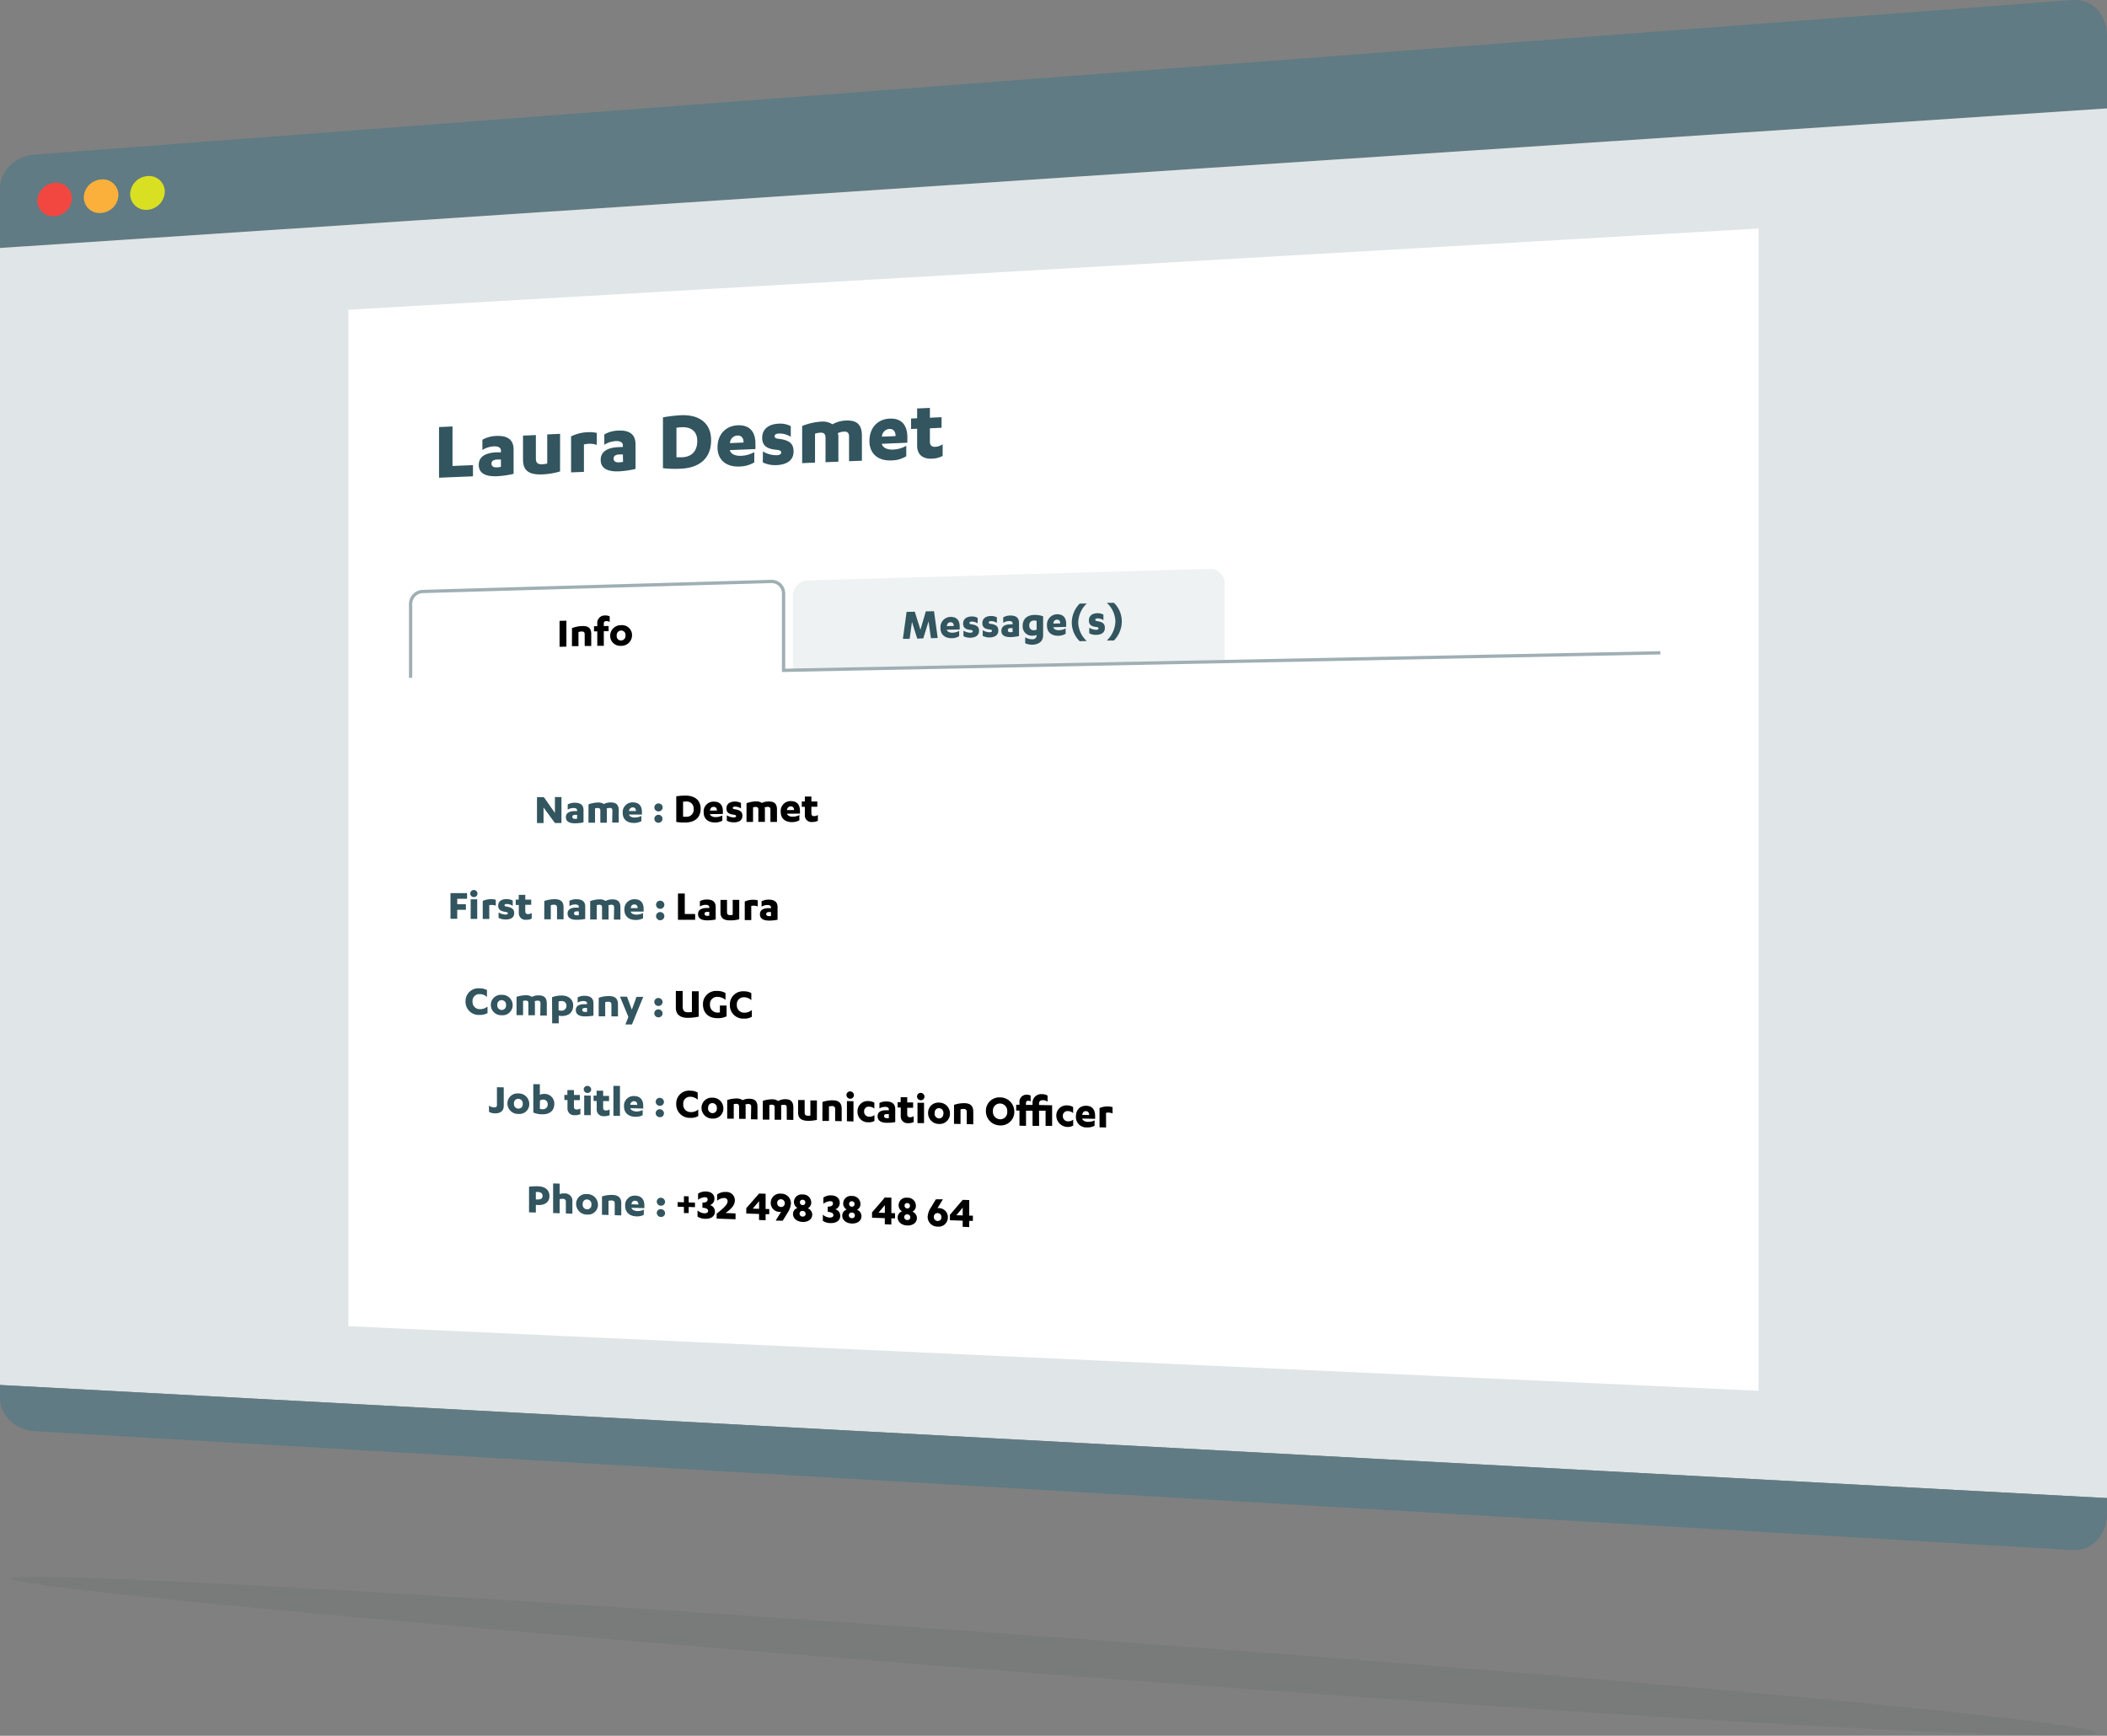 <svg xmlns="http://www.w3.org/2000/svg" viewBox="0 0 644 530.58"><rect x="0" y="0" width="644" height="530.58" fill="#808080" stroke="none"/><defs><style>.cls-1{fill:#607b83;}.cls-2{fill:#e0e5e7;}.cls-3{fill:#fbb03b;}.cls-4{fill:#d9e021;}.cls-5{fill:#f24741;}.cls-6{fill:#fff;}.cls-7{fill:#eff2f2;}.cls-8{fill:#32555f;}.cls-9{fill:none;stroke:#9fafb4;stroke-miterlimit:10;}.cls-10{fill:#1d3238;opacity:0.07;}</style></defs><title>Smoall-contact management</title><g id="Calque_2" data-name="Calque 2"><g id="Fiche_contact_-_EN_-effet" data-name="Fiche contact - EN -effet"><path class="cls-1" d="M644,10.78C644,4.4,639.3-.41,633.5,0L10.5,47.26C4.7,47.7,0,52.29,0,57.51V75.8L644,33.14Z"/><path class="cls-2" d="M644,33.14,0,75.8V423.36l644,34.57Z"/><path class="cls-1" d="M0,423.36v4.05c0,5.21,4.7,9.72,10.5,10.06l623,36.35c5.8.34,10.5-4.56,10.5-10.94v-4.95Z"/><path class="cls-3" d="M36.2,59.6a5.67,5.67,0,0,1-5.3,5.5,4.8,4.8,0,0,1-5.29-4.75,5.7,5.7,0,0,1,5.29-5.5A4.79,4.79,0,0,1,36.2,59.6Z"/><path class="cls-4" d="M50.37,58.6a5.69,5.69,0,0,1-5.3,5.52,4.81,4.81,0,0,1-5.29-4.77,5.71,5.71,0,0,1,5.29-5.53A4.8,4.8,0,0,1,50.37,58.6Z"/><path class="cls-5" d="M22,60.61a5.66,5.66,0,0,1-5.29,5.47,4.79,4.79,0,0,1-5.3-4.72,5.69,5.69,0,0,1,5.3-5.48A4.78,4.78,0,0,1,22,60.61Z"/><path class="cls-6" d="M537.5,425.13l-431-19.74V94.68l431-24.83Z"/><path class="cls-7" d="M374.33,202.21l-132,2.65v-22.8a4.73,4.73,0,0,1,4.63-4.64l122.75-3.53a4.51,4.51,0,0,1,4.62,4.57Z"/><path class="cls-8" d="M134.19,130.54l4.12-.18v12.07l6.25-.25v3.42l-10.37.42Z"/><path class="cls-8" d="M153.11,137.73c0-1-1-1.34-2.1-1.29a7.12,7.12,0,0,0-3.57,1.12v-3.14a9.26,9.26,0,0,1,4.29-1.16c3-.13,5.25.84,5.25,4.15v7.43a27.7,27.7,0,0,1-5.09.73c-3.07.12-5.56-.64-5.56-3.47,0-2.48,2-3.69,5.45-3.84l1.33,0Zm0,2.73-1.05,0c-1.22.05-1.83.45-1.83,1.26s.61,1.18,1.61,1.14a7.6,7.6,0,0,0,1.27-.16Z"/><path class="cls-8" d="M171.18,144.11a22.25,22.25,0,0,1-5.4.9c-3.59.15-5.92-.79-5.92-4.46v-7.39l3.93-.17v7c0,1.29.3,2,2,1.92a9.21,9.21,0,0,0,1.47-.22v-8.9l3.93-.17Z"/><path class="cls-8" d="M178.48,144.24l-3.93.16v-11a12.29,12.29,0,0,1,5.09-1.28,9.39,9.39,0,0,1,2.77.22V136a6.55,6.55,0,0,0-2.6-.34,6.65,6.65,0,0,0-1.33.21Z"/><path class="cls-8" d="M190.38,136.15c0-1-1-1.37-2.11-1.32a7.11,7.11,0,0,0-3.56,1.13v-3.17a9.1,9.1,0,0,1,4.28-1.17c3-.14,5.26.85,5.26,4.2v7.52a28.65,28.65,0,0,1-5.09.74c-3.07.12-5.56-.66-5.56-3.52,0-2.51,2.05-3.74,5.45-3.88l1.33-.06Zm0,2.76-1,0c-1.22.05-1.83.45-1.83,1.27s.61,1.19,1.6,1.15a6.68,6.68,0,0,0,1.28-.16Z"/><path class="cls-8" d="M202.63,127.58a41.86,41.86,0,0,1,5.51-.65c5.48-.25,9.21,2.31,9.21,7.64,0,5.81-3.9,8.48-9.32,8.7a32.16,32.16,0,0,1-5.4-.16Zm4.13,12.19c.49,0,1.19,0,1.77,0,2.74-.12,4.59-1.72,4.59-5,0-3.05-2.08-4.29-4.68-4.18-.52,0-1.19.08-1.68.16Z"/><path class="cls-8" d="M223.08,137.59v.06c.33,1.27,1.91,1.74,3.35,1.68a8.85,8.85,0,0,0,4.12-1.13v3.14A9,9,0,0,1,226,142.6c-4.2.17-6.69-2.14-6.69-5.84,0-4.07,2.6-6.59,6.14-6.75,4.12-.18,5.45,2.47,5.45,5.62v1.64Zm4.2-2.32c0-1.15-.49-2.21-1.93-2.14a2.41,2.41,0,0,0-2.24,2.32Z"/><path class="cls-8" d="M233.18,138a8.16,8.16,0,0,0,4.12,1.15c.86,0,1.47-.27,1.47-.81s-.36-.74-1.53-.86c-3-.27-4.28-1.38-4.28-3.66,0-2.83,2.21-4.19,5-4.31a7,7,0,0,1,3.74.75v3.26a6.46,6.46,0,0,0-3.57-1c-1,0-1.39.44-1.39.84s.36.69,1.28.78c3.56.42,4.53,1.7,4.53,3.89,0,2.69-2.07,4-5.17,4.14a8.62,8.62,0,0,1-4.23-.82Z"/><path class="cls-8" d="M259.51,133.55c0-1-.27-1.67-1.57-1.61a4.49,4.49,0,0,0-1.88.49,2.39,2.39,0,0,1,.19,1v7.7l-3.93.15v-7.41c0-1-.3-1.67-1.55-1.61a5.91,5.91,0,0,0-1.66.31v8.84l-3.93.16V130.22a18.4,18.4,0,0,1,5.81-1.34,5.55,5.55,0,0,1,3.46.82,8.88,8.88,0,0,1,4.1-1.15c3-.13,4.89.9,4.89,4.67v7.61l-3.93.15Z"/><path class="cls-8" d="M269.53,135.66v.05c.33,1.29,1.91,1.77,3.35,1.71a8.74,8.74,0,0,0,4.12-1.15v3.19a8.82,8.82,0,0,1-4.57,1.28c-4.2.17-6.69-2.18-6.69-5.93,0-4.13,2.6-6.69,6.14-6.85,4.12-.18,5.45,2.51,5.45,5.71v1.66Zm4.2-2.36c0-1.17-.49-2.24-1.93-2.18a2.45,2.45,0,0,0-2.24,2.36Z"/><path class="cls-8" d="M278.47,127.94l1.85-.08v-3l3.9-.17v3l3.57-.16v3.23l-3.57.16v4c0,1.37.69,1.7,1.63,1.66a4.24,4.24,0,0,0,2.27-.78v3.56a7.49,7.49,0,0,1-3.37.85c-2.27.09-4.43-.89-4.43-4v-5.16l-1.85.08Z"/><path class="cls-9" d="M125.5,207.2V184.5a3.85,3.85,0,0,1,3.83-3.7l106.34-3.06a3.65,3.65,0,0,1,3.83,3.62v23.55l268-5.36"/><path d="M173.12,197.66l-2.09.05v-7.93l2.09-.05Z"/><path d="M174.83,192a9.59,9.59,0,0,1,3.13-.63c1.66-.05,2.75.5,2.75,2.4v3.69l-2,0v-3.6c0-.48-.21-.85-.9-.83a3.51,3.51,0,0,0-1,.17v4.31l-2,0Z"/><path d="M184.56,197.4l-2,0V193l-1,0v-1.58l1,0v-.74a2.28,2.28,0,0,1,2.45-2.54,2.8,2.8,0,0,1,1.34.26v1.73a1.86,1.86,0,0,0-1.05-.27.67.67,0,0,0-.75.74v.77l1.47,0v1.58l-1.47,0Z"/><path d="M189.83,191.1a3.05,3.05,0,0,1,3.35,3.08,3.23,3.23,0,0,1-3.35,3.23,3.05,3.05,0,0,1-3.33-3.07A3.24,3.24,0,0,1,189.83,191.1Zm0,1.64a1.39,1.39,0,0,0-1.33,1.55,1.32,1.32,0,0,0,1.33,1.49,1.39,1.39,0,0,0,1.35-1.55A1.31,1.31,0,0,0,189.83,192.74Z"/><path class="cls-8" d="M280.35,195.21c-.53-1.7-1.07-3.41-1.61-5.11-.24,1.72-.47,3.44-.71,5.17l-2.06,0q.57-4.11,1.13-8.23l2.5-.06q.87,2.76,1.73,5.52.82-2.81,1.64-5.61l2.51-.06c.38,2.73.76,5.47,1.13,8.2l-2.07.05c-.24-1.72-.48-3.43-.73-5.15q-.8,2.61-1.61,5.2Z"/><path class="cls-8" d="M289.38,192.5v0c.17.66,1,.92,1.7.9a4.42,4.42,0,0,0,2.08-.55v1.62a4.31,4.31,0,0,1-2.31.61c-2.13,0-3.39-1.17-3.39-3.08a3.13,3.13,0,0,1,3.11-3.43c2.09,0,2.76,1.33,2.76,3v.84Zm2.13-1.16c0-.6-.25-1.15-1-1.13s-1,.5-1.13,1.18Z"/><path class="cls-8" d="M294.49,192.78a4.13,4.13,0,0,0,2.09.63c.43,0,.74-.13.74-.4s-.18-.39-.77-.46c-1.53-.17-2.17-.75-2.17-1.93,0-1.46,1.12-2.14,2.55-2.18a3.58,3.58,0,0,1,1.89.43v1.68A3.25,3.25,0,0,0,297,190c-.53,0-.7.21-.7.42s.18.36.65.42c1.8.24,2.29.91,2.29,2,0,1.39-1.05,2.06-2.62,2.09a4.3,4.3,0,0,1-2.14-.46Z"/><path class="cls-8" d="M300.37,192.64a4.13,4.13,0,0,0,2.09.63c.43,0,.74-.12.74-.4s-.18-.39-.77-.46c-1.53-.17-2.17-.75-2.17-1.94,0-1.46,1.12-2.14,2.55-2.17a3.58,3.58,0,0,1,1.89.42v1.69a3.17,3.17,0,0,0-1.81-.54c-.53,0-.7.21-.7.42s.18.36.65.41c1.8.25,2.29.92,2.29,2.05,0,1.4-1.05,2.06-2.62,2.1a4.42,4.42,0,0,1-2.14-.47Z"/><path class="cls-8" d="M309.5,190.54c0-.54-.49-.72-1.06-.71a3.46,3.46,0,0,0-1.81.56v-1.67a4.41,4.41,0,0,1,2.17-.57c1.51,0,2.66.5,2.66,2.26v4a12.83,12.83,0,0,1-2.58.34c-1.55,0-2.81-.39-2.81-1.9,0-1.32,1-2,2.76-2l.67,0Zm0,1.45-.53,0c-.62,0-.93.21-.93.65s.31.63.82.62a3.9,3.9,0,0,0,.64-.07Z"/><path class="cls-8" d="M316.84,194.09a2.89,2.89,0,0,1-1.12.22,2.83,2.83,0,0,1-3.14-3.06c0-2,1.33-3.23,3.51-3.28a7.33,7.33,0,0,1,2.74.43v5.78c0,2.24-1.84,2.85-3.25,2.89a5.29,5.29,0,0,1-2.23-.44V194.8a3.86,3.86,0,0,0,2.23.6,1.14,1.14,0,0,0,1.26-1.17Zm0-4.31a2.08,2.08,0,0,0-.75-.09,1.36,1.36,0,0,0-1.49,1.51,1.3,1.3,0,0,0,1.38,1.45,2.68,2.68,0,0,0,.86-.17Z"/><path class="cls-8" d="M321.93,191.73v0c.17.67,1,.93,1.7.91a4.42,4.42,0,0,0,2.08-.55v1.64a4.43,4.43,0,0,1-2.31.61c-2.13,0-3.39-1.18-3.39-3.11a3.16,3.16,0,0,1,3.11-3.47c2.09,0,2.76,1.35,2.76,3v.86Zm2.13-1.17c0-.61-.25-1.16-1-1.14s-1,.5-1.13,1.19Z"/><path class="cls-8" d="M330,196a8,8,0,0,1-2.41-5.69,8.35,8.35,0,0,1,2.41-5.8l2.17-.05a8.4,8.4,0,0,0-2.62,5.81,8,8,0,0,0,2.62,5.68Z"/><path class="cls-8" d="M332.93,191.88a4.25,4.25,0,0,0,2.09.64c.44,0,.74-.13.74-.41s-.18-.39-.77-.46c-1.52-.18-2.17-.77-2.17-2,0-1.48,1.12-2.17,2.55-2.2a3.48,3.48,0,0,1,1.89.43v1.7a3.23,3.23,0,0,0-1.8-.55c-.54,0-.7.22-.7.43s.18.36.64.42c1.81.25,2.3.93,2.3,2.07,0,1.41-1.05,2.08-2.62,2.11a4.24,4.24,0,0,1-2.15-.47Z"/><path class="cls-8" d="M340.47,184.26a8,8,0,0,1,2.41,5.71,8.42,8.42,0,0,1-2.41,5.82l-2.17,0a8.45,8.45,0,0,0,2.62-5.82,8,8,0,0,0-2.62-5.69Z"/><path class="cls-8" d="M169.61,248.49v-4.85l2,0v7.93h-2l-3.48-4.74v4.76h-2v-7.91l2.1,0Z"/><path class="cls-8" d="M176.39,247.69c0-.52-.49-.71-1.07-.7a3.45,3.45,0,0,0-1.8.5v-1.6a4.64,4.64,0,0,1,2.17-.51c1.51,0,2.66.53,2.66,2.22v3.78a13.21,13.21,0,0,1-2.58.28c-1.55,0-2.81-.42-2.81-1.86,0-1.27,1-1.85,2.76-1.87h.67Zm0,1.39h-.53c-.62,0-.93.2-.93.61s.31.61.81.61a3,3,0,0,0,.65-.06Z"/><path class="cls-8" d="M187.18,247.79c0-.47-.14-.83-.79-.82a2.38,2.38,0,0,0-1,.2,1.11,1.11,0,0,1,.1.5v3.81h-2v-3.67c0-.47-.15-.83-.78-.83a3.12,3.12,0,0,0-.84.13v4.38h-2v-5.62a9.28,9.28,0,0,1,2.94-.56,2.89,2.89,0,0,1,1.75.47,4.45,4.45,0,0,1,2.07-.5c1.5,0,2.48.53,2.48,2.4v3.76h-2Z"/><path class="cls-8" d="M192.25,249v0c.17.64,1,.91,1.69.9a4.31,4.31,0,0,0,2.09-.5V251a4.42,4.42,0,0,1-2.31.55c-2.13,0-3.39-1.19-3.39-3a3,3,0,0,1,3.11-3.28c2.09,0,2.76,1.34,2.76,2.92V249Zm2.13-1.09c0-.58-.25-1.11-1-1.11a1.18,1.18,0,0,0-1.14,1.12Z"/><path class="cls-8" d="M201.27,245.59a1.23,1.23,0,0,1,1.27,1.21,1.26,1.26,0,0,1-1.27,1.23,1.23,1.23,0,0,1-1.27-1.21A1.25,1.25,0,0,1,201.27,245.59Zm0,3.47a1.22,1.22,0,1,1,0,2.44,1.22,1.22,0,0,1-1.27-1.2A1.26,1.26,0,0,1,201.27,249.06Z"/><path d="M206.7,243.41a21,21,0,0,1,2.78-.22c2.78,0,4.67,1.34,4.67,4,0,2.93-2,4.22-4.72,4.23a15.27,15.27,0,0,1-2.73-.17Zm2.08,6.26c.26,0,.61,0,.9,0a2.17,2.17,0,0,0,2.33-2.46,2.1,2.1,0,0,0-2.37-2.2,8.11,8.11,0,0,0-.86.05Z"/><path d="M217,248.86v0c.17.65,1,.91,1.7.91a4.53,4.53,0,0,0,2.08-.5v1.59a4.39,4.39,0,0,1-2.31.55c-2.13,0-3.39-1.2-3.39-3.07a3,3,0,0,1,3.11-3.3c2.09,0,2.76,1.35,2.76,2.94v.83Zm2.13-1.1c0-.58-.25-1.12-1-1.12s-1,.47-1.13,1.14Z"/><path d="M222.15,249.22a4.28,4.28,0,0,0,2.09.66c.43,0,.74-.12.74-.39s-.18-.38-.77-.46c-1.53-.19-2.17-.77-2.17-1.92,0-1.43,1.12-2.08,2.55-2.09a3.77,3.77,0,0,1,1.89.45v1.65a3.28,3.28,0,0,0-1.81-.56c-.53,0-.7.19-.7.4s.18.35.65.41c1.8.28,2.29.94,2.29,2,0,1.36-1,2-2.62,2a4.54,4.54,0,0,1-2.14-.49Z"/><path d="M235.48,247.48c0-.48-.14-.84-.79-.84a2.34,2.34,0,0,0-1,.21,1.27,1.27,0,0,1,.1.5v3.87h-2V247.5c0-.47-.15-.84-.78-.84a3.57,3.57,0,0,0-.84.13v4.45h-2v-5.71a9,9,0,0,1,2.94-.56,2.89,2.89,0,0,1,1.75.47A4.54,4.54,0,0,1,235,245c1.5,0,2.48.54,2.48,2.44v3.81l-2,0Z"/><path d="M240.55,248.72v0c.17.66,1,.93,1.69.92a4.33,4.33,0,0,0,2.09-.5v1.6a4.54,4.54,0,0,1-2.31.56c-2.13,0-3.39-1.21-3.39-3.1a3,3,0,0,1,3.11-3.32c2.09,0,2.76,1.36,2.76,3v.83Zm2.13-1.11c0-.59-.25-1.13-1-1.13a1.19,1.19,0,0,0-1.14,1.14Z"/><path d="M245.07,245H246v-1.51l2,0V245h1.81v1.61l-1.81,0v2c0,.69.35.86.83.86a2.08,2.08,0,0,0,1.15-.35v1.78a3.66,3.66,0,0,1-1.71.36A2,2,0,0,1,246,249.2v-2.58h-.94Z"/><path class="cls-8" d="M137.69,280.86V273h5.06v1.74h-3v1.66h2.65v1.71h-2.65v2.75Z"/><path class="cls-8" d="M143.71,273.14a1.11,1.11,0,0,1,1.15-1.08,1.08,1.08,0,1,1,0,2.16A1.12,1.12,0,0,1,143.71,273.14Zm2.15,7.75h-2v-6h2Z"/><path class="cls-8" d="M149.55,280.91h-2v-5.52a6,6,0,0,1,2.58-.53,4.6,4.6,0,0,1,1.4.18v1.81a3.47,3.47,0,0,0-1.31-.22,3.27,3.27,0,0,0-.68.07Z"/><path class="cls-8" d="M152.39,278.91a4.48,4.48,0,0,0,2.09.65c.43,0,.74-.1.74-.37s-.18-.37-.77-.45c-1.52-.21-2.17-.78-2.17-1.91,0-1.39,1.12-2,2.55-2a3.88,3.88,0,0,1,1.89.46v1.61a3.43,3.43,0,0,0-1.81-.57c-.53,0-.7.19-.7.39s.19.34.65.41c1.81.29,2.3.94,2.3,2,0,1.33-1,1.94-2.62,1.93a4.58,4.58,0,0,1-2.15-.5Z"/><path class="cls-8" d="M157.62,275h.93v-1.47h2V275h1.81v1.57h-1.81v2c0,.66.35.84.83.84a2.09,2.09,0,0,0,1.14-.33v1.73a3.76,3.76,0,0,1-1.71.34,2,2,0,0,1-2.24-2v-2.52h-.93Z"/><path class="cls-8" d="M166.37,275.41a9.77,9.77,0,0,1,3.13-.55c1.66,0,2.75.58,2.75,2.47V281h-2v-3.59c0-.48-.21-.86-.9-.86a3.17,3.17,0,0,0-1,.15V281h-2Z"/><path class="cls-8" d="M176.91,277.19c0-.52-.49-.71-1.07-.71a3.36,3.36,0,0,0-1.8.49v-1.61a4.52,4.52,0,0,1,2.17-.49c1.51,0,2.66.56,2.66,2.24v3.79a14.18,14.18,0,0,1-2.58.26c-1.55,0-2.81-.45-2.81-1.9,0-1.27,1-1.84,2.76-1.83h.67Zm0,1.39h-.53c-.62,0-.93.18-.93.6s.31.61.81.61a3.77,3.77,0,0,0,.65-.05Z"/><path class="cls-8" d="M187.71,277.4c0-.47-.15-.84-.8-.84a2.38,2.38,0,0,0-1,.2,1,1,0,0,1,.1.5v3.81h-2v-3.68c0-.46-.15-.83-.78-.83a3.1,3.1,0,0,0-.84.12v4.38h-2v-5.62a9.25,9.25,0,0,1,2.94-.53,2.89,2.89,0,0,1,1.75.49,4.47,4.47,0,0,1,2.07-.48c1.5,0,2.48.55,2.48,2.42v3.76h-2Z"/><path class="cls-8" d="M192.77,278.66v0c.17.64,1,.92,1.69.92a4.42,4.42,0,0,0,2.09-.48v1.58a4.54,4.54,0,0,1-2.31.53c-2.13,0-3.39-1.23-3.39-3.08a3,3,0,0,1,3.11-3.25c2.09,0,2.76,1.37,2.76,2.95v.82Zm2.13-1.07c0-.57-.25-1.11-1-1.12s-1,.46-1.14,1.12Z"/><path class="cls-8" d="M201.79,275.32a1.26,1.26,0,0,1,1.27,1.23,1.27,1.27,0,0,1-2.54,0A1.24,1.24,0,0,1,201.79,275.32Zm0,3.48a1.26,1.26,0,0,1,1.27,1.23,1.27,1.27,0,0,1-2.54,0A1.24,1.24,0,0,1,201.79,278.8Z"/><path d="M207.22,273.13h2.08v6.26h3.17v1.77l-5.25,0Z"/><path d="M216.79,277.31c0-.53-.49-.72-1.06-.72a3.42,3.42,0,0,0-1.81.5v-1.63a4.58,4.58,0,0,1,2.17-.5c1.52,0,2.67.57,2.66,2.27v3.84a12.5,12.5,0,0,1-2.57.26c-1.56,0-2.82-.46-2.82-1.92,0-1.28,1-1.86,2.76-1.86h.67Zm0,1.41h-.53c-.61,0-.92.18-.92.6s.31.63.81.63a3.59,3.59,0,0,0,.64-.05Z"/><path d="M225.94,281a10.53,10.53,0,0,1-2.73.34c-1.83,0-3-.54-3-2.44v-3.81h2v3.64c0,.67.15,1,1,1a4.82,4.82,0,0,0,.74-.08v-4.59h2Z"/><path d="M229.63,281.25h-2v-5.67a5.86,5.86,0,0,1,2.58-.54,4.6,4.6,0,0,1,1.4.18v1.86a3.5,3.5,0,0,0-1.32-.23,2.72,2.72,0,0,0-.67.08Z"/><path d="M235.65,277.37c0-.53-.49-.73-1.06-.73a3.48,3.48,0,0,0-1.81.5v-1.63A4.41,4.41,0,0,1,235,275c1.51,0,2.66.56,2.66,2.28v3.86a12.5,12.5,0,0,1-2.57.26c-1.56,0-2.82-.46-2.82-1.93,0-1.29,1-1.87,2.76-1.87h.67Zm0,1.42h-.53c-.62,0-.93.19-.93.61s.31.63.82.63a3.59,3.59,0,0,0,.64,0Z"/><path class="cls-8" d="M148.84,304.75a3.21,3.21,0,0,0-2.25-.87,2.06,2.06,0,0,0-2.16,2.27,2.17,2.17,0,0,0,2.24,2.32,3.51,3.51,0,0,0,2.34-.79v2a4.62,4.62,0,0,1-2.44.55,4,4,0,0,1-4.28-4.12,3.91,3.91,0,0,1,4.28-4,4.56,4.56,0,0,1,2.27.53Z"/><path class="cls-8" d="M153.35,304.1a3.18,3.18,0,0,1,3.35,3.16,3.08,3.08,0,0,1-3.35,3.07,3.16,3.16,0,0,1-3.33-3.16A3.07,3.07,0,0,1,153.35,304.1Zm0,1.62A1.32,1.32,0,0,0,152,307.2a1.36,1.36,0,0,0,1.33,1.52,1.32,1.32,0,0,0,1.34-1.49A1.35,1.35,0,0,0,153.35,305.72Z"/><path class="cls-8" d="M165.2,306.72c0-.47-.14-.83-.8-.84a2.22,2.22,0,0,0-1,.19,1,1,0,0,1,.1.49v3.78l-2,0v-3.65c0-.47-.15-.83-.78-.84a3.52,3.52,0,0,0-.84.11v4.35l-2,0v-5.59a8.94,8.94,0,0,1,2.94-.49,2.89,2.89,0,0,1,1.75.5,4.39,4.39,0,0,1,2.08-.46c1.49,0,2.47.58,2.48,2.43v3.73l-2,0Z"/><path class="cls-8" d="M168.73,304.83a8.16,8.16,0,0,1,3-.52c2,0,3.46,1.18,3.46,3,0,2.12-1.31,3.28-3.54,3.25a4.84,4.84,0,0,1-.88-.09v2.35l-2,0Zm2,4a2.45,2.45,0,0,0,.72.1,1.46,1.46,0,0,0,1.68-1.55,1.36,1.36,0,0,0-1.49-1.38,3.12,3.12,0,0,0-.91.12Z"/><path class="cls-8" d="M179.43,306.72c0-.52-.49-.71-1.06-.72a3.48,3.48,0,0,0-1.81.47v-1.6a4.41,4.41,0,0,1,2.17-.47c1.51,0,2.66.58,2.66,2.27v3.79a14.34,14.34,0,0,1-2.58.23c-1.55,0-2.81-.48-2.81-1.92,0-1.28,1-1.84,2.76-1.81h.67Zm0,1.39h-.53c-.62,0-.93.17-.93.59s.31.62.82.62a2.86,2.86,0,0,0,.64,0Z"/><path class="cls-8" d="M183,305a9.28,9.28,0,0,1,3.14-.52c1.65,0,2.75.61,2.74,2.51v3.7l-2,0v-3.61c0-.48-.21-.86-.9-.87a3.15,3.15,0,0,0-1,.13v4.32l-2,0Z"/><path class="cls-8" d="M193.12,308.64c.47-1.3.95-2.61,1.42-3.92l2.07,0-3.45,8.43-2,0c.31-.76.61-1.53.91-2.29-.85-2.07-1.71-4.13-2.57-6.2l2.14,0Z"/><path class="cls-8" d="M201.24,305.06a1.28,1.28,0,0,1,1.28,1.24,1.24,1.24,0,0,1-1.28,1.2,1.26,1.26,0,0,1-1.26-1.23A1.22,1.22,0,0,1,201.24,305.06Zm0,3.48a1.28,1.28,0,0,1,1.28,1.24,1.24,1.24,0,0,1-1.28,1.2,1.26,1.26,0,0,1-1.26-1.23A1.22,1.22,0,0,1,201.24,308.54Z"/><path d="M206.57,302.92l2.09,0v4.71c0,1.32.56,1.79,1.5,1.8a7.86,7.86,0,0,0,1.32-.09V303l2.08,0v7.76a15.7,15.7,0,0,1-3.4.37c-1.9,0-3.59-.78-3.59-3.06Z"/><path d="M221.75,305.64a3.78,3.78,0,0,0-2.43-.91,2.14,2.14,0,0,0-2.31,2.33,2.27,2.27,0,0,0,2.31,2.46,3.62,3.62,0,0,0,.71-.06v-2.1l2.05,0v3.3a5.68,5.68,0,0,1-2.82.57c-2.69,0-4.4-1.61-4.4-4.21a4,4,0,0,1,4.32-4.11,4.89,4.89,0,0,1,2.57.64Z"/><path d="M229.64,305.73a3.22,3.22,0,0,0-2.26-.89,2.09,2.09,0,0,0-2.16,2.33,2.2,2.2,0,0,0,2.24,2.38,3.41,3.41,0,0,0,2.34-.82v2.07a4.45,4.45,0,0,1-2.43.57,4.07,4.07,0,0,1-4.29-4.23,4,4,0,0,1,4.29-4.12,4.51,4.51,0,0,1,2.27.54Z"/><path class="cls-8" d="M149.46,337.93a2.53,2.53,0,0,0,1.52.58c.49,0,.91-.09.91-.72v-5.46l2.08.05v5.68c0,1.55-1.08,2.31-2.7,2.27a3.39,3.39,0,0,1-1.81-.48Z"/><path class="cls-8" d="M158.42,334.25a3.21,3.21,0,0,1,3.35,3.2,3,3,0,0,1-3.35,3.05,3.21,3.21,0,0,1-3.33-3.2A3.05,3.05,0,0,1,158.42,334.25Zm0,1.63a1.3,1.3,0,0,0-1.33,1.47,1.37,1.37,0,0,0,1.33,1.53,1.31,1.31,0,0,0,1.35-1.47A1.37,1.37,0,0,0,158.42,335.88Z"/><path class="cls-8" d="M163,331.42l2,0v3.23a3.15,3.15,0,0,1,1.38-.26,2.94,2.94,0,0,1,3.05,3c0,1.95-1.23,3.29-3.75,3.23a7.17,7.17,0,0,1-2.67-.54Zm2,7.51a2.36,2.36,0,0,0,.76.13,1.45,1.45,0,0,0,1.64-1.61,1.33,1.33,0,0,0-1.37-1.33,1.78,1.78,0,0,0-1,.29Z"/><path class="cls-8" d="M172.48,334.69l.94,0v-1.48l2,0v1.49l1.81,0v1.58l-1.81,0v2c0,.67.35.85.83.86a2.13,2.13,0,0,0,1.15-.3v1.73a3.66,3.66,0,0,1-1.71.31,2,2,0,0,1-2.24-2.1v-2.52l-.94,0Z"/><path class="cls-8" d="M178.41,333a1.1,1.1,0,0,1,1.15-1.08,1.16,1.16,0,0,1,1.14,1.12,1.09,1.09,0,0,1-1.14,1.06A1.14,1.14,0,0,1,178.41,333Zm2.15,7.87-2,0v-6l2,.05Z"/><path class="cls-8" d="M181.41,334.89l.94,0v-1.49l2,0V335l1.81,0v1.58l-1.81,0v2c0,.67.35.85.83.86a2,2,0,0,0,1.15-.31v1.75a3.66,3.66,0,0,1-1.71.3,2,2,0,0,1-2.24-2.1v-2.53l-.94,0Z"/><path class="cls-8" d="M189.49,341.11l-2-.05v-9.13l2,0Z"/><path class="cls-8" d="M192.65,338.75v0c.17.64,1,.93,1.7,1a4.28,4.28,0,0,0,2.08-.44v1.58a4.39,4.39,0,0,1-2.31.48c-2.13-.05-3.39-1.29-3.39-3.14a2.93,2.93,0,0,1,3.11-3.19c2.09.05,2.76,1.42,2.76,3v.82Zm2.13-1c0-.58-.25-1.12-1-1.14a1.13,1.13,0,0,0-1.13,1.09Z"/><path class="cls-8" d="M201.67,335.58a1.3,1.3,0,0,1,1.27,1.26,1.22,1.22,0,0,1-1.27,1.19,1.27,1.27,0,0,1-1.26-1.25A1.22,1.22,0,0,1,201.67,335.58Zm0,3.48a1.3,1.3,0,0,1,1.27,1.26,1.2,1.2,0,0,1-1.27,1.18,1.26,1.26,0,0,1-1.26-1.24A1.22,1.22,0,0,1,201.67,339.06Z"/><path d="M213.25,336.16a3.27,3.27,0,0,0-2.26-.9,2.05,2.05,0,0,0-2.15,2.29,2.21,2.21,0,0,0,2.24,2.39,3.37,3.37,0,0,0,2.34-.78v2a4.47,4.47,0,0,1-2.44.54,4.1,4.1,0,0,1-4.29-4.25,3.9,3.9,0,0,1,4.29-4.05,4.6,4.6,0,0,1,2.27.56Z"/><path d="M217.75,335.54a3.25,3.25,0,0,1,3.35,3.27,3.06,3.06,0,0,1-3.35,3.1,3.24,3.24,0,0,1-3.33-3.26A3.08,3.08,0,0,1,217.75,335.54Zm0,1.66c-.77,0-1.33.54-1.33,1.5a1.39,1.39,0,0,0,1.33,1.56,1.32,1.32,0,0,0,1.35-1.5A1.39,1.39,0,0,0,217.75,337.2Z"/><path d="M229.6,338.33c0-.47-.14-.85-.8-.86a2.3,2.3,0,0,0-1,.18,1.28,1.28,0,0,1,.1.51V342l-2,0v-3.72c0-.48-.16-.85-.79-.86a3.15,3.15,0,0,0-.84.1v4.44l-2,0v-5.7a8.94,8.94,0,0,1,2.95-.48,3,3,0,0,1,1.75.52,4.34,4.34,0,0,1,2.07-.44c1.5,0,2.48.61,2.48,2.51v3.81l-2-.05Z"/><path d="M240.46,338.58c0-.48-.14-.85-.79-.87a2.22,2.22,0,0,0-1,.19,1.08,1.08,0,0,1,.1.5v3.88l-2,0v-3.74c0-.47-.15-.84-.78-.86a2.74,2.74,0,0,0-.84.11v4.45l-2,0v-5.73a9.15,9.15,0,0,1,2.94-.48,3,3,0,0,1,1.75.53A4.4,4.4,0,0,1,240,336c1.5,0,2.48.61,2.48,2.51v3.83l-2-.05Z"/><path d="M249.68,342.32a11,11,0,0,1-2.74.29c-1.82-.05-3-.61-3-2.52v-3.84l2,0V340c0,.67.15,1,1,1.06a3.61,3.61,0,0,0,.75-.06v-4.63l2,0Z"/><path d="M251.38,336.85a9.27,9.27,0,0,1,3.14-.51c1.65,0,2.74.65,2.74,2.6v3.78l-2-.05V339a.81.81,0,0,0-.89-.9,3.46,3.46,0,0,0-1,.13v4.41l-2,0Z"/><path d="M258.72,334.72a1.09,1.09,0,0,1,1.14-1.1,1.16,1.16,0,0,1,1.14,1.15,1.12,1.12,0,0,1-1.14,1.09A1.16,1.16,0,0,1,258.72,334.72Zm2.14,8.08-2-.05v-6.18l2,.05Z"/><path d="M267.24,338.89a2.28,2.28,0,0,0-1.56-.6,1.39,1.39,0,0,0-1.57,1.48,1.53,1.53,0,0,0,1.64,1.58,2.28,2.28,0,0,0,1.52-.5v1.79a3.29,3.29,0,0,1-1.82.41,3.14,3.14,0,0,1-3.35-3.3,3.07,3.07,0,0,1,3.35-3.17,3.41,3.41,0,0,1,1.79.49Z"/><path d="M271.67,339.1c0-.54-.49-.74-1.07-.75a3.27,3.27,0,0,0-1.8.47v-1.66a4.41,4.41,0,0,1,2.17-.46c1.51,0,2.66.62,2.66,2.36V343a13.71,13.71,0,0,1-2.58.21c-1.55,0-2.81-.52-2.81-2,0-1.31,1-1.87,2.76-1.83h.67Zm0,1.44-.53,0c-.62,0-.93.18-.93.6s.31.64.81.65a3.66,3.66,0,0,0,.65,0Z"/><path d="M274.35,336.91l.94,0V335.4l2,0V337l1.8,0v1.63l-1.8,0v2c0,.69.35.88.82.89a2,2,0,0,0,1.15-.32V343a3.63,3.63,0,0,1-1.71.32,2.05,2.05,0,0,1-2.24-2.17v-2.61l-.94,0Z"/><path d="M280.29,335.18a1.1,1.1,0,0,1,1.15-1.11,1.17,1.17,0,0,1,1.13,1.15,1.11,1.11,0,0,1-1.13,1.1A1.16,1.16,0,0,1,280.29,335.18Zm2.14,8.13-2,0v-6.22l2,0Z"/><path d="M287,337.05a3.28,3.28,0,0,1,3.35,3.33,3.11,3.11,0,0,1-3.35,3.18,3.27,3.27,0,0,1-3.33-3.33A3.1,3.1,0,0,1,287,337.05Zm0,1.69c-.77,0-1.33.55-1.33,1.54a1.41,1.41,0,0,0,1.33,1.59c.79,0,1.35-.55,1.35-1.53A1.41,1.41,0,0,0,287,338.74Z"/><path d="M291.6,337.73a9.27,9.27,0,0,1,3.14-.51c1.65,0,2.74.66,2.74,2.63v3.82l-2-.05v-3.73a.81.81,0,0,0-.9-.91,3.15,3.15,0,0,0-1,.13v4.47l-2-.05Z"/><path d="M305.67,335.45a4.32,4.32,0,0,1,4.35,4.38,4.1,4.1,0,0,1-4.35,4.18,4.32,4.32,0,0,1-4.33-4.38A4.09,4.09,0,0,1,305.67,335.45Zm0,1.87a2.14,2.14,0,0,0-2.18,2.36,2.26,2.26,0,0,0,2.18,2.46,2.14,2.14,0,0,0,2.19-2.36A2.25,2.25,0,0,0,305.67,337.32Z"/><path d="M317.6,344.15l-2,0v-4.64l-2,0v4.64l-2-.05v-4.64l-1,0V337.7l1,0v-.62a2.16,2.16,0,0,1,2.32-2.45,2.34,2.34,0,0,1,1.09.26v1.81a1.24,1.24,0,0,0-.76-.22c-.42,0-.66.26-.66.74v.53l2,0v-.5a2.63,2.63,0,0,1,2.87-2.79,3,3,0,0,1,1.73.45v1.85a2.37,2.37,0,0,0-1.43-.46c-.62,0-1.18.25-1.18,1v.47l4,.09v6.3l-2,0v-4.65l-2,0Z"/><path d="M328,340.26a2.34,2.34,0,0,0-1.57-.62,1.41,1.41,0,0,0-1.57,1.51,1.55,1.55,0,0,0,1.64,1.61,2.29,2.29,0,0,0,1.52-.51v1.82a3.5,3.5,0,0,1-5.16-2.93,3.09,3.09,0,0,1,3.34-3.24,3.39,3.39,0,0,1,1.8.5Z"/><path d="M330.77,341.92v0c.17.68,1,1,1.7,1a4.32,4.32,0,0,0,2.09-.45v1.64a4.26,4.26,0,0,1-2.32.51,3.15,3.15,0,0,1-3.39-3.28c0-2.14,1.32-3.37,3.11-3.33,2.09,0,2.76,1.48,2.76,3.12V342Zm2.13-1.08c0-.6-.25-1.17-1-1.18s-1,.45-1.13,1.14Z"/><path d="M338.07,344.64l-2-.05v-5.87a5.72,5.72,0,0,1,2.58-.5,4.7,4.7,0,0,1,1.4.21v1.93a3.35,3.35,0,0,0-1.32-.27,3.25,3.25,0,0,0-.67.07Z"/><path class="cls-8" d="M163.78,370.65l-2.08-.07v-7.84a18.88,18.88,0,0,1,2.71-.12c2.06.06,3.53,1,3.53,3s-1.66,2.79-3.41,2.73l-.75-.05Zm0-4c.1,0,.4,0,.63,0,.86,0,1.43-.28,1.43-1.1s-.67-1.16-1.43-1.19c-.16,0-.46,0-.63,0Z"/><path class="cls-8" d="M169.06,361.75l2,.06V365a4,4,0,0,1,1.44-.2,2.29,2.29,0,0,1,2.45,2.55V371l-2-.07v-3.59a.8.8,0,0,0-.89-.88,3.13,3.13,0,0,0-1,.1v4.31l-2-.07Z"/><path class="cls-8" d="M179.42,365a3.27,3.27,0,0,1,3.35,3.26,3,3,0,0,1-3.35,3,3.27,3.27,0,0,1-3.33-3.26A3,3,0,0,1,179.42,365Zm0,1.64c-.77,0-1.33.52-1.33,1.47a1.39,1.39,0,0,0,1.33,1.55,1.3,1.3,0,0,0,1.35-1.47A1.39,1.39,0,0,0,179.42,366.65Z"/><path class="cls-8" d="M184,365.72a9.48,9.48,0,0,1,3.14-.46c1.65.05,2.75.66,2.75,2.57v3.69l-2-.06v-3.61c0-.49-.21-.87-.9-.89a3.44,3.44,0,0,0-1,.11v4.32l-2-.06Z"/><path class="cls-8" d="M193,369.19v0c.17.65,1,.95,1.69,1a4.32,4.32,0,0,0,2.09-.42v1.58a4.34,4.34,0,0,1-2.31.46c-2.13-.07-3.39-1.32-3.39-3.18a2.89,2.89,0,0,1,3.11-3.15c2.09.06,2.76,1.45,2.76,3v.82Zm2.13-1c0-.58-.25-1.13-1-1.15s-1,.42-1.14,1.08Z"/><path class="cls-8" d="M202,366.12a1.31,1.31,0,0,1,1.28,1.27,1.2,1.2,0,0,1-1.28,1.17,1.28,1.28,0,0,1-1.26-1.26A1.2,1.2,0,0,1,202,366.12Zm0,3.48a1.31,1.31,0,0,1,1.28,1.27A1.2,1.2,0,0,1,202,372a1.29,1.29,0,0,1-1.26-1.26A1.19,1.19,0,0,1,202,369.6Z"/><path d="M207.11,368.85v-1.39l1.93.06v-1.87l1.45.05v1.86l1.93.07V369l-1.93-.06v1.86l-1.45,0v-1.87Z"/><path d="M213.36,364.88a3.92,3.92,0,0,1,2.43-.67c1.56.05,2.57.85,2.57,2.22a2,2,0,0,1-1.36,1.94,2,2,0,0,1,1.51,2c0,1.67-1.55,2.24-3,2.19a4.4,4.4,0,0,1-2.31-.67V370a3.44,3.44,0,0,0,2.13.88c.63,0,1.1-.21,1.1-.75s-.57-.91-1.73-.95v-1.57c1.07,0,1.58-.31,1.58-.92s-.35-.71-.84-.72a3.49,3.49,0,0,0-2.07.79Z"/><path d="M224.82,370.92v1.78l-5.78-.2V371c1.82-1.48,3.35-2.68,3.35-3.8,0-.66-.44-1-1.14-1a3.61,3.61,0,0,0-2.06.83v-1.9a4.07,4.07,0,0,1,2.68-.77,2.55,2.55,0,0,1,2.74,2.53c0,1.52-1.16,2.72-2.85,3.89Z"/><path d="M234,369.57l1.12,0v1.58l-1.12,0V373l-2-.07v-1.85l-3.9-.13v-1.63q2-2.24,3.91-4.48l2,.06Zm-3.92-.13,1.93.07v-2.34Z"/><path d="M237.09,373.11c.36-.6.73-1.2,1.1-1.8.19-.29.38-.57.56-.86a2.68,2.68,0,0,1-.45,0,2.73,2.73,0,0,1-2.73-2.78,2.82,2.82,0,0,1,3.18-2.79,2.93,2.93,0,0,1,3,3,5.8,5.8,0,0,1-1,2.8l-1.52,2.47Zm1.62-6.52a1.07,1.07,0,0,0-1.16,1.13,1.17,1.17,0,0,0,1.16,1.23,1.08,1.08,0,0,0,1.15-1.15A1.15,1.15,0,0,0,238.71,366.59Z"/><path d="M242.38,371.06a1.88,1.88,0,0,1,1.38-1.81,2.05,2.05,0,0,1-1.09-1.87,2.31,2.31,0,0,1,2.65-2.25,2.45,2.45,0,0,1,2.63,2.42,1.91,1.91,0,0,1-1.06,1.8,2.08,2.08,0,0,1,1.37,1.9c0,1.5-1.32,2.33-2.94,2.27S242.38,372.55,242.38,371.06Zm3.86,0a.88.88,0,0,0-.92-.9.82.82,0,0,0-.93.84.87.87,0,0,0,.93.87A.81.81,0,0,0,246.24,371.09Zm-.1-3.49a.79.79,0,0,0-.82-.83.74.74,0,0,0-.83.78.81.81,0,0,0,.83.85A.75.75,0,0,0,246.14,367.6Z"/><path d="M251.66,366.08a3.84,3.84,0,0,1,2.44-.68c1.55.05,2.56.86,2.56,2.25a2,2,0,0,1-1.36,2,2,2,0,0,1,1.51,2c0,1.69-1.55,2.27-3,2.22a4.34,4.34,0,0,1-2.31-.68v-1.89a3.47,3.47,0,0,0,2.13.89c.63,0,1.11-.21,1.11-.76s-.58-.92-1.74-1v-1.59c1.08,0,1.58-.32,1.58-.94s-.35-.71-.84-.72a3.54,3.54,0,0,0-2.07.79Z"/><path d="M257.43,371.56a1.91,1.91,0,0,1,1.38-1.83,2.05,2.05,0,0,1-1.09-1.87,2.32,2.32,0,0,1,2.65-2.27A2.47,2.47,0,0,1,263,368a1.9,1.9,0,0,1-1.06,1.8,2.1,2.1,0,0,1,1.37,1.92c0,1.5-1.32,2.33-2.94,2.28S257.43,373.05,257.43,371.56Zm3.86,0a.88.88,0,0,0-.92-.91.82.82,0,0,0-.93.85.87.87,0,0,0,.93.86A.8.8,0,0,0,261.29,371.59Zm-.1-3.51a.8.8,0,0,0-.82-.84.75.75,0,0,0-.83.79.81.81,0,0,0,.83.85A.75.75,0,0,0,261.19,368.08Z"/><path d="M272.44,370.82l1.12,0v1.6l-1.12,0v1.88l-2-.07v-1.87l-3.9-.13v-1.65q2-2.26,3.91-4.54l2,.06Zm-3.93-.13,1.94.07v-2.37Z"/><path d="M274.37,372.11a1.91,1.91,0,0,1,1.38-1.83,2.07,2.07,0,0,1-1.09-1.88,2.31,2.31,0,0,1,2.65-2.28,2.46,2.46,0,0,1,2.63,2.44,1.93,1.93,0,0,1-1.06,1.82,2.1,2.1,0,0,1,1.37,1.93c0,1.5-1.32,2.34-2.94,2.29S274.37,373.62,274.37,372.11Zm3.86,0a.89.89,0,0,0-.92-.91.82.82,0,0,0-.93.85.88.88,0,0,0,.93.88A.82.82,0,0,0,278.23,372.14Zm-.1-3.52a.8.8,0,0,0-.82-.84.74.74,0,0,0-.83.78.81.81,0,0,0,.83.86A.75.75,0,0,0,278.13,368.62Z"/><path d="M288.2,366.59l-1.11,1.84c-.18.29-.37.58-.56.87a1.54,1.54,0,0,1,.45,0,2.73,2.73,0,0,1,2.73,2.82,2.82,2.82,0,0,1-3.18,2.83,3,3,0,0,1-3-3,5.82,5.82,0,0,1,1-2.83l1.51-2.51Zm-1.62,6.63a1.08,1.08,0,0,0,1.16-1.15,1.17,1.17,0,0,0-1.16-1.25,1.08,1.08,0,0,0-1.15,1.17A1.16,1.16,0,0,0,286.58,373.22Z"/><path d="M296.24,371.59l1.12,0v1.61l-1.12,0v1.89l-2-.07v-1.89l-3.9-.13v-1.66q2-2.28,3.91-4.57l2,.06Zm-3.93-.12,1.94.06v-2.39Z"/><path class="cls-10" d="M640.58,529.73c0,3.55-142.63-4.43-318.58-17.83S3.42,485.37,3.42,482.56,146.05,487.74,322,500.4,640.58,526.18,640.58,529.73Z"/></g></g></svg>